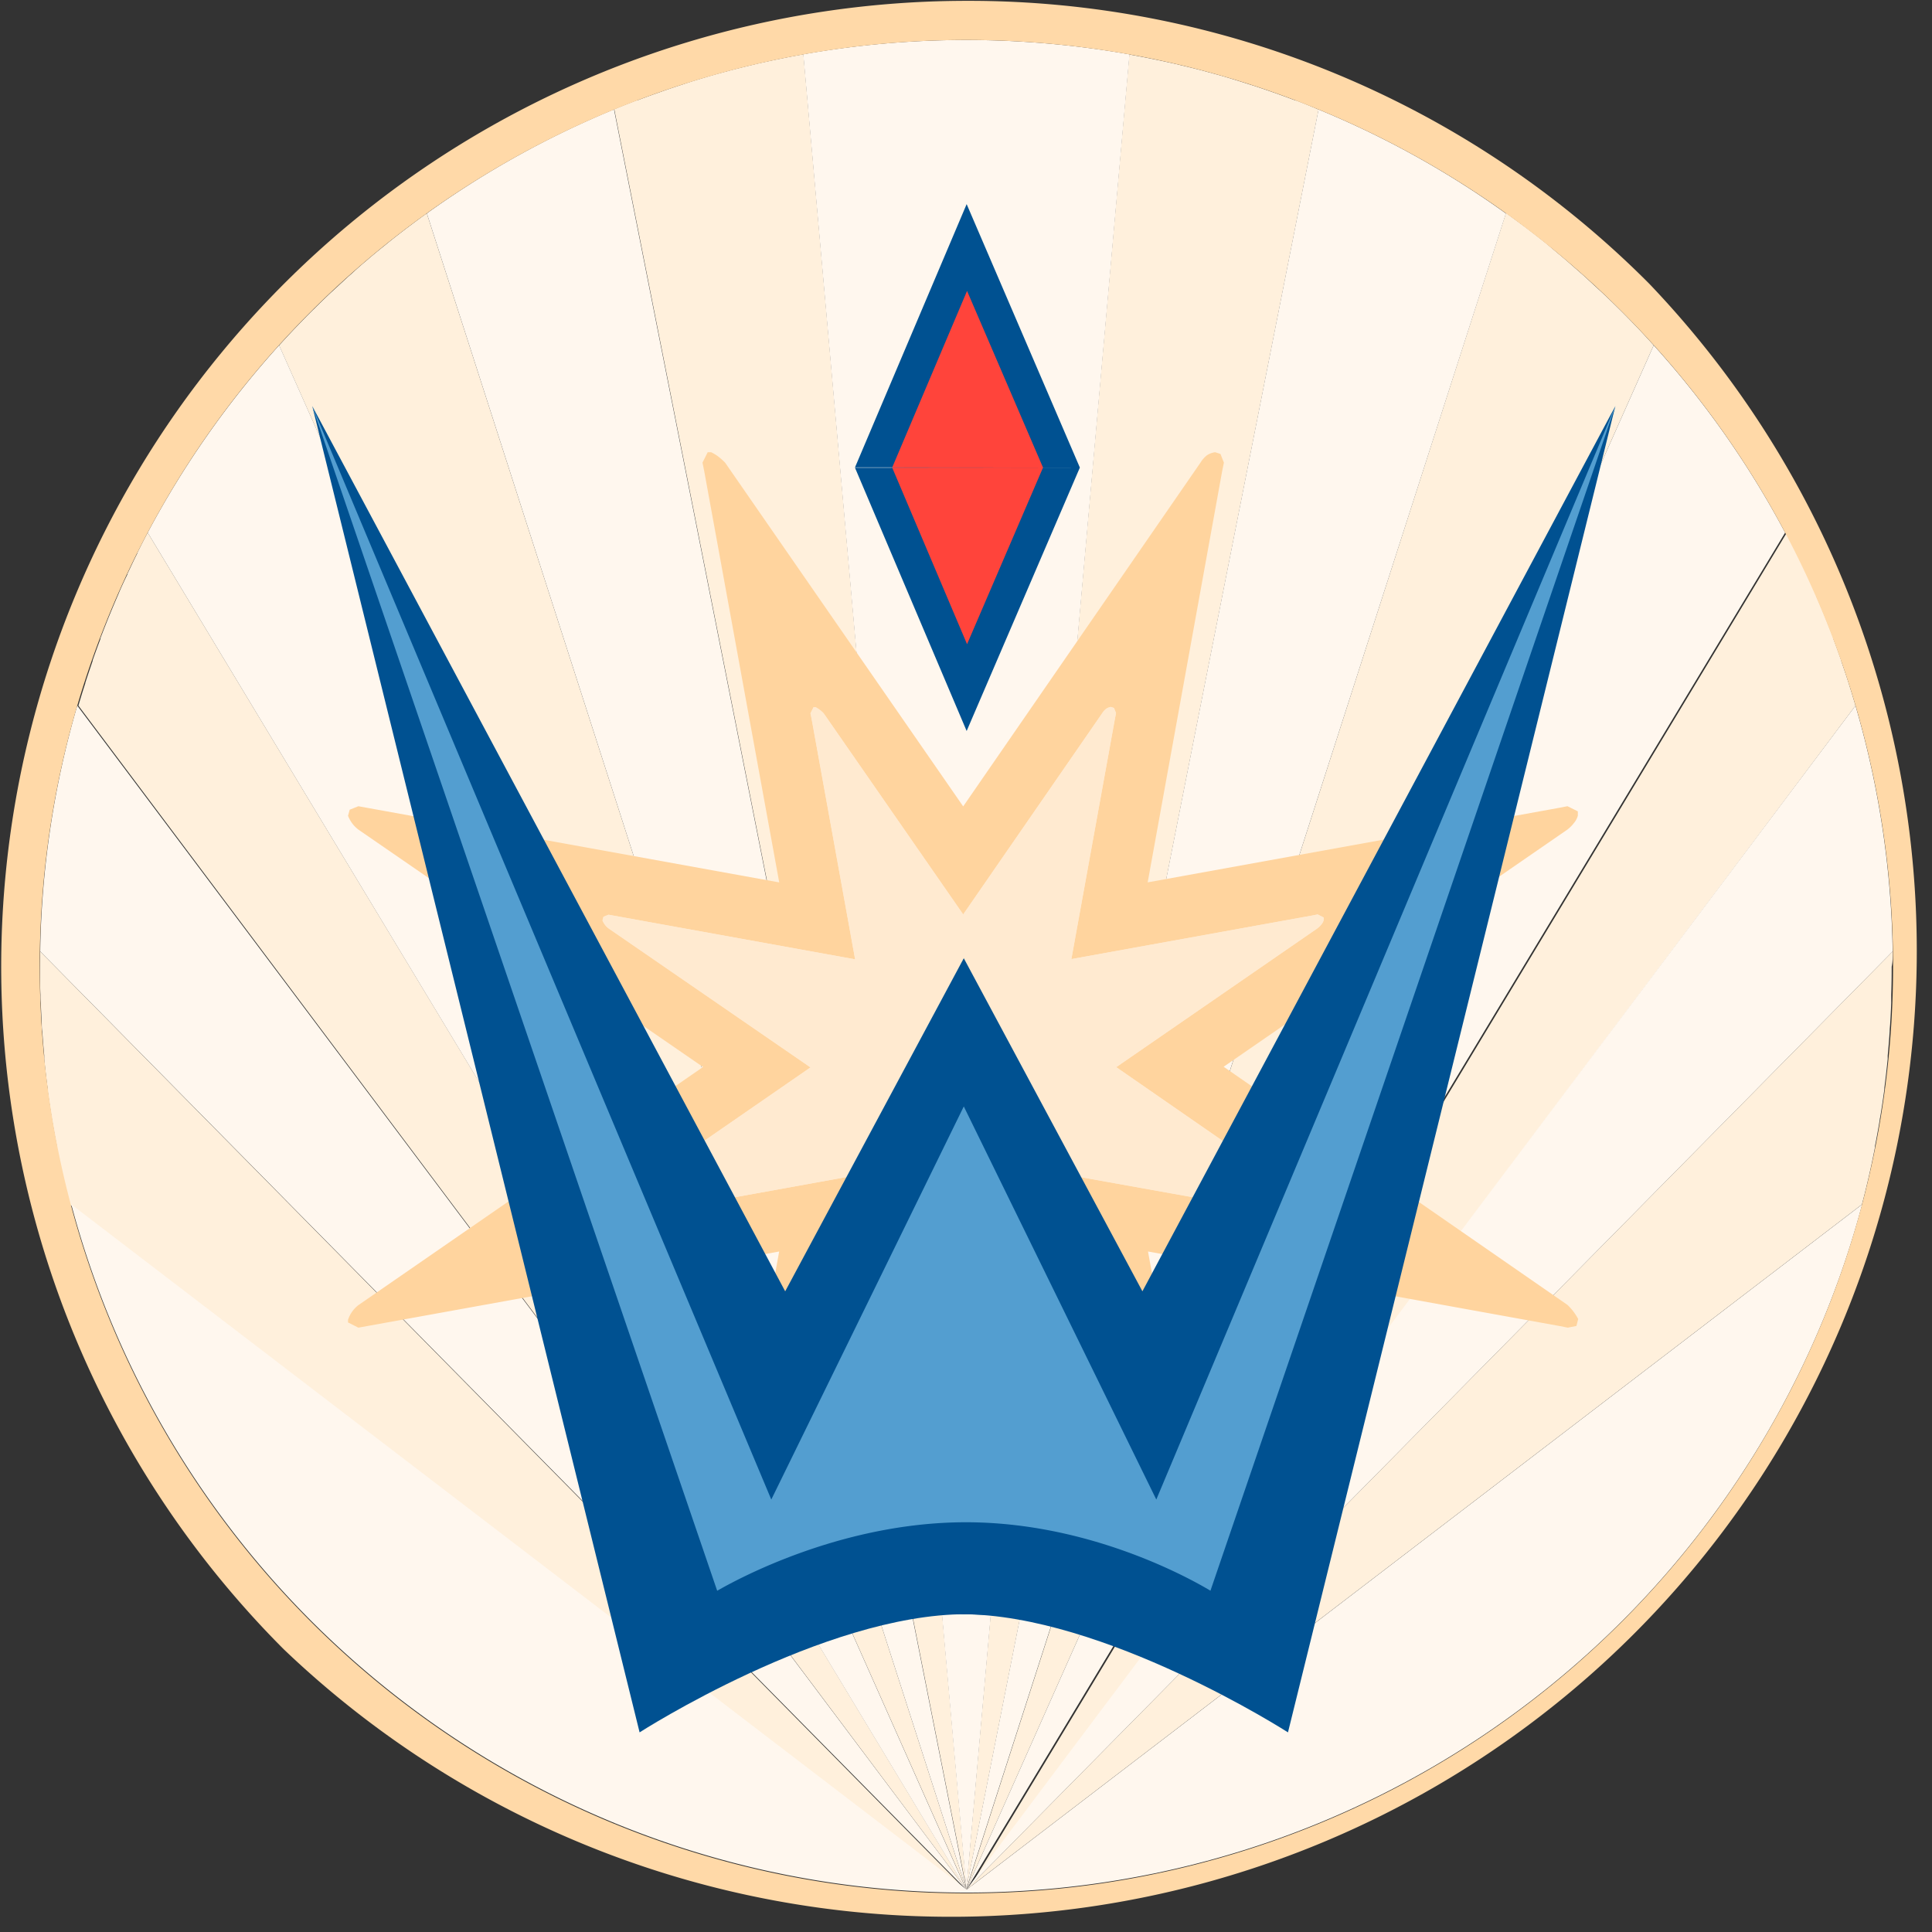<svg width="110" height="110" viewBox="0 0 110 110" fill="none" xmlns="http://www.w3.org/2000/svg"><rect x="0" y="0" width="110" height="110" fill="#333333" stroke="none"/><path d="M107.761 54.171L55.023 107.59l50.988-39.013a48.3 48.3 0 0 0 .743-3.258v-.07c.1-.499.19-1 .271-1.487 0-.074.026-.149.037-.223a51.9 51.9 0 0 0 .227-1.53v-.075c.071-.546.134-1.096.19-1.646V60.1c.044-.457.081-.914.111-1.375 0-.152.022-.304.03-.457.026-.39.044-.78.059-1.174v-.46c.019-.528.026-1.06.026-1.594.063-.305.06-.587.056-.87z" fill="#FFF0DC"/><path d="M105.255 38.897a49.606 49.606 0 0 0-.416-1.245v-.03c-.145-.408-.29-.817-.442-1.218v-.04a66.123 66.123 0 0 0-.468-1.197l-.019-.045c-.16-.398-.327-.791-.498-1.181a.231.231 0 0 0 0-.038 48.106 48.106 0 0 0-.531-1.174v-.03c-.182-.393-.372-.78-.561-1.166v-.022c-.197-.372-.394-.777-.598-1.163L55.107 107.63l50.538-67.455a68.398 68.398 0 0 0-.39-1.278zM73.8 5.722h-.04a49.447 49.447 0 0 0-1.241-.454l-.085-.03a46.374 46.374 0 0 0-1.212-.408l-.122-.037c-.394-.13-.792-.25-1.193-.372l-.145-.044c-.397-.116-.799-.223-1.196-.331l-.149-.041c-.42-.108-.843-.212-1.267-.312l-.082-.022a62.016 62.016 0 0 0-2.768-.569L55.012 107.6 75.075 6.238a28.59 28.59 0 0 0-1.274-.516zM94.155 19.658a50.313 50.313 0 0 0-1.943-2.04l-.023-.022c-.315-.312-.631-.62-.954-.921l-.153-.141-.854-.788-.197-.175-.848-.743-.2-.17c-.29-.246-.583-.484-.88-.744l-.183-.145c-.312-.252-.631-.498-.95-.743l-.127-.096c-.372-.275-.743-.543-1.096-.81l-30.724 95.469 39.132-87.93zM2.277 55.037v.033c0 .52 0 1.04.026 1.557 0 .16 0 .316.019.472.015.391.033.778.056 1.16 0 .155 0 .311.03.467.03.454.066.907.11 1.36v.2c.053.55.116 1.097.187 1.64v.089c.066.495.14 1 .223 1.516 0 .074.026.152.037.23.085.498.174.996.27 1.486a.577.577 0 0 0 0 .078c.216 1.115.47 2.185.744 3.255l50.984 39.012-52.675-53.42c-.003.282-.01.564-.01.865z" fill="#FFF0DC"/><path d="M8.405 30.333c-.2.371-.401.769-.594 1.159v.026c-.19.372-.372.77-.561 1.16v.033c-.183.371-.372.78-.532 1.17l-.018.04c-.171.395-.335.785-.498 1.182l-.019.045c-.158.394-.314.791-.468 1.193v.044c-.152.405-.301.81-.442 1.215v.034c-.141.412-.283.828-.416 1.244v.023c-.138.42-.268.847-.394 1.274l50.56 67.414L8.41 30.325l-.004.008zM42.98 3.66l-.09.022c-.423.101-.843.205-1.26.312l-.152.04c-.397.108-.798.216-1.192.331l-.149.045c-.401.119-.799.238-1.193.371l-.122.041c-.405.13-.81.268-1.211.41l-.082.029c-.42.145-.832.297-1.245.453h-.04c-.428.164-.852.33-1.271.505l20.063 101.362-9.292-104.49a60.02 60.02 0 0 0-2.764.568z" fill="#FFF0DC"/><path d="M23.203 12.956l-.127.096c-.32.245-.635.49-.95.743l-.183.149c-.297.238-.587.475-.877.72l-.204.175a22.35 22.35 0 0 0-.843.743l-.201.175-.85.784-.157.145c-.32.3-.64.61-.951.921l-.026.023a51.99 51.99 0 0 0-1.943 2.036l39.131 87.923L24.3 12.145c-.368.264-.732.536-1.096.81z" fill="#FFF0DC"/><path d="M24.303 12.15l30.72 95.439L34.958 6.227a52.759 52.759 0 0 0-10.656 5.922zM8.408 30.325l46.614 77.282-39.13-87.949a53.002 53.002 0 0 0-7.484 10.667z" fill="#FFF7EE"/><path d="M75.071 6.234L55.008 107.59l30.734-95.436a52.492 52.492 0 0 0-10.67-5.919zM94.155 19.658L55.023 107.59l46.615-77.264a52.867 52.867 0 0 0-7.483-10.667z" fill="#FFF7EE"/><path d="M55.023 2.277a52.947 52.947 0 0 0-9.289.814l9.289 104.498L64.312 3.095a53.024 53.024 0 0 0-9.289-.818zM105.643 40.175l-50.62 67.414 52.738-53.418a52.819 52.819 0 0 0-2.118-13.996zM2.29 54.171l52.733 53.418L4.399 40.175a52.7 52.7 0 0 0-2.11 13.996z" fill="#FFF7EE"/><path d="M4.057 68.572a52.76 52.76 0 0 0 101.967 0L55.04 107.585 4.057 68.572z" fill="#FFF7EE"/><path d="M55.023 2.277a52.76 52.76 0 1 1 0 105.52 52.76 52.76 0 0 1 0-105.52zm0-2.229a54.99 54.99 0 0 0-38.872 93.85 54.991 54.991 0 0 0 76.877-.87 54.99 54.99 0 0 0 .87-76.877A54.617 54.617 0 0 0 55.023.048z" fill="#FFD9A8"/><path d="M89.855 75.1l-.1.394-.49.097-.495-.097-23.407-4.239 4.34 23.957-.298.595h-.197a1.679 1.679 0 0 1-.836-.595l-13.51-19.621-13.557 19.625c-.091.121-.199.229-.32.32-.143.11-.3.202-.468.27l-.394-.1-.1-.49 4.34-23.961-23.958 4.336-.59-.297v-.149a1.746 1.746 0 0 1 .59-.836l19.622-13.558-19.622-13.517c-.13-.1-.245-.215-.345-.345a2.022 2.022 0 0 1-.245-.442l.096-.346.494-.197 23.961 4.336-4.269-23.407-.1-.494.297-.591h.197c.129.064.253.137.372.22.148.113.289.237.42.37L54.84 45.913l13.51-19.573a1.59 1.59 0 0 1 .371-.42 1.08 1.08 0 0 1 .468-.171l.298.096.197.495-.1.49-4.24 23.408 23.407-4.24.495-.096.59.293v.245c-.043.155-.119.298-.223.42-.107.14-.232.264-.371.372L69.669 60.736l19.573 13.558a3.091 3.091 0 0 1 .613.806z" fill="#FFD49E"/><path d="M75.35 69.156l-.06.23-.286.056-.29-.056-13.721-2.46 2.541 14.041-.17.346h-.116a1.004 1.004 0 0 1-.29-.145 1.162 1.162 0 0 1-.204-.2l-7.914-11.5-7.944 11.484a1.155 1.155 0 0 1-.46.346l-.23-.06-.06-.286 2.541-14.025-14.037 2.54-.345-.17v-.09a1.06 1.06 0 0 1 .345-.49l11.496-7.943L34.65 52.86a1.042 1.042 0 0 1-.346-.46l.056-.205.29-.115 14.037 2.54-2.482-13.717-.06-.29.175-.349h.116a1.763 1.763 0 0 1 .46.35l7.944 11.45L62.761 40.6a.986.986 0 0 1 .22-.245.676.676 0 0 1 .275-.105l.17.06.116.29-.056.286L61 54.606l13.722-2.482.3-.06.346.175v.145a.686.686 0 0 1-.13.245c-.063.08-.135.153-.215.216l-11.47 7.914 11.47 7.944c.078.076.15.157.215.245.042.066.08.136.112.208z" fill="#FFEAD0"/><path d="M75.35 69.156l-.06.23-.286.056-.29-.056-13.721-2.46 2.541 14.041-.17.346h-.116a1.004 1.004 0 0 1-.29-.145 1.162 1.162 0 0 1-.204-.2l-7.914-11.5-7.944 11.484a1.155 1.155 0 0 1-.46.346l-.23-.06-.06-.286 2.541-14.025-14.037 2.54-.345-.17v-.09a1.06 1.06 0 0 1 .345-.49l11.496-7.943L34.65 52.86a1.042 1.042 0 0 1-.346-.46l.056-.205.29-.115 14.037 2.54-2.482-13.717-.06-.29.175-.349h.116a1.763 1.763 0 0 1 .46.35l7.944 11.45L62.761 40.6a.986.986 0 0 1 .22-.245.676.676 0 0 1 .275-.105l.17.06.116.29-.056.286L61 54.606l13.722-2.482.3-.06.346.175v.145a.686.686 0 0 1-.13.245c-.063.08-.135.153-.215.216l-11.47 7.914 11.47 7.944c.078.076.15.157.215.245.042.066.08.136.112.208z" fill="#FFEAD0"/><path d="M17.78 23.121L37.593 93.79s8.813-6.636 17.295-5.66c8.483.978 15.175 5.388 15.175 5.388l21.92-70.397-26.65 56.364-10.445-22.03-11.42 21.213-25.69-55.547z" fill="#539ED0"/><path d="M48.68 26.632l6.357 14.988 6.446-14.999-12.803.011z" fill="#005191"/><path d="M48.68 26.61l6.357-14.988 6.446 15-12.803-.012z" fill="#005191"/><path d="M50.799 26.628l4.261 10.05 4.325-10.057-8.586.008z" fill="#FF443B"/><path d="M50.799 26.614l4.261-10.05 4.325 10.057-8.586-.007z" fill="#FF443B"/><path d="M54.755 91.906c8.11 0 18.577 6.728 18.577 6.728L91.97 23.121 68.19 92.697s-7.32-3.362-13.454-.791" fill="#005191"/><path d="M91.97 23.121l-26.926 50.4-10.17-18.963-10.169 18.964-26.926-50.4 26.135 62.256 10.96-22.382 10.961 22.382L91.97 23.12z" fill="#005191"/><path d="M54.993 91.906c-8.114 0-18.577 6.728-18.577 6.728L17.78 23.121l23.78 69.576s7.319-3.362 13.453-.791" fill="#005191"/><path d="M40.559 90.735s6.498-4.064 14.438-4.064 14.193 4.064 14.193 4.064l-1.248 3.344a44.956 44.956 0 0 0-13.268-2.177 37.211 37.211 0 0 0-12.837 2.393l-1.278-3.56z" fill="#005191"/></svg>